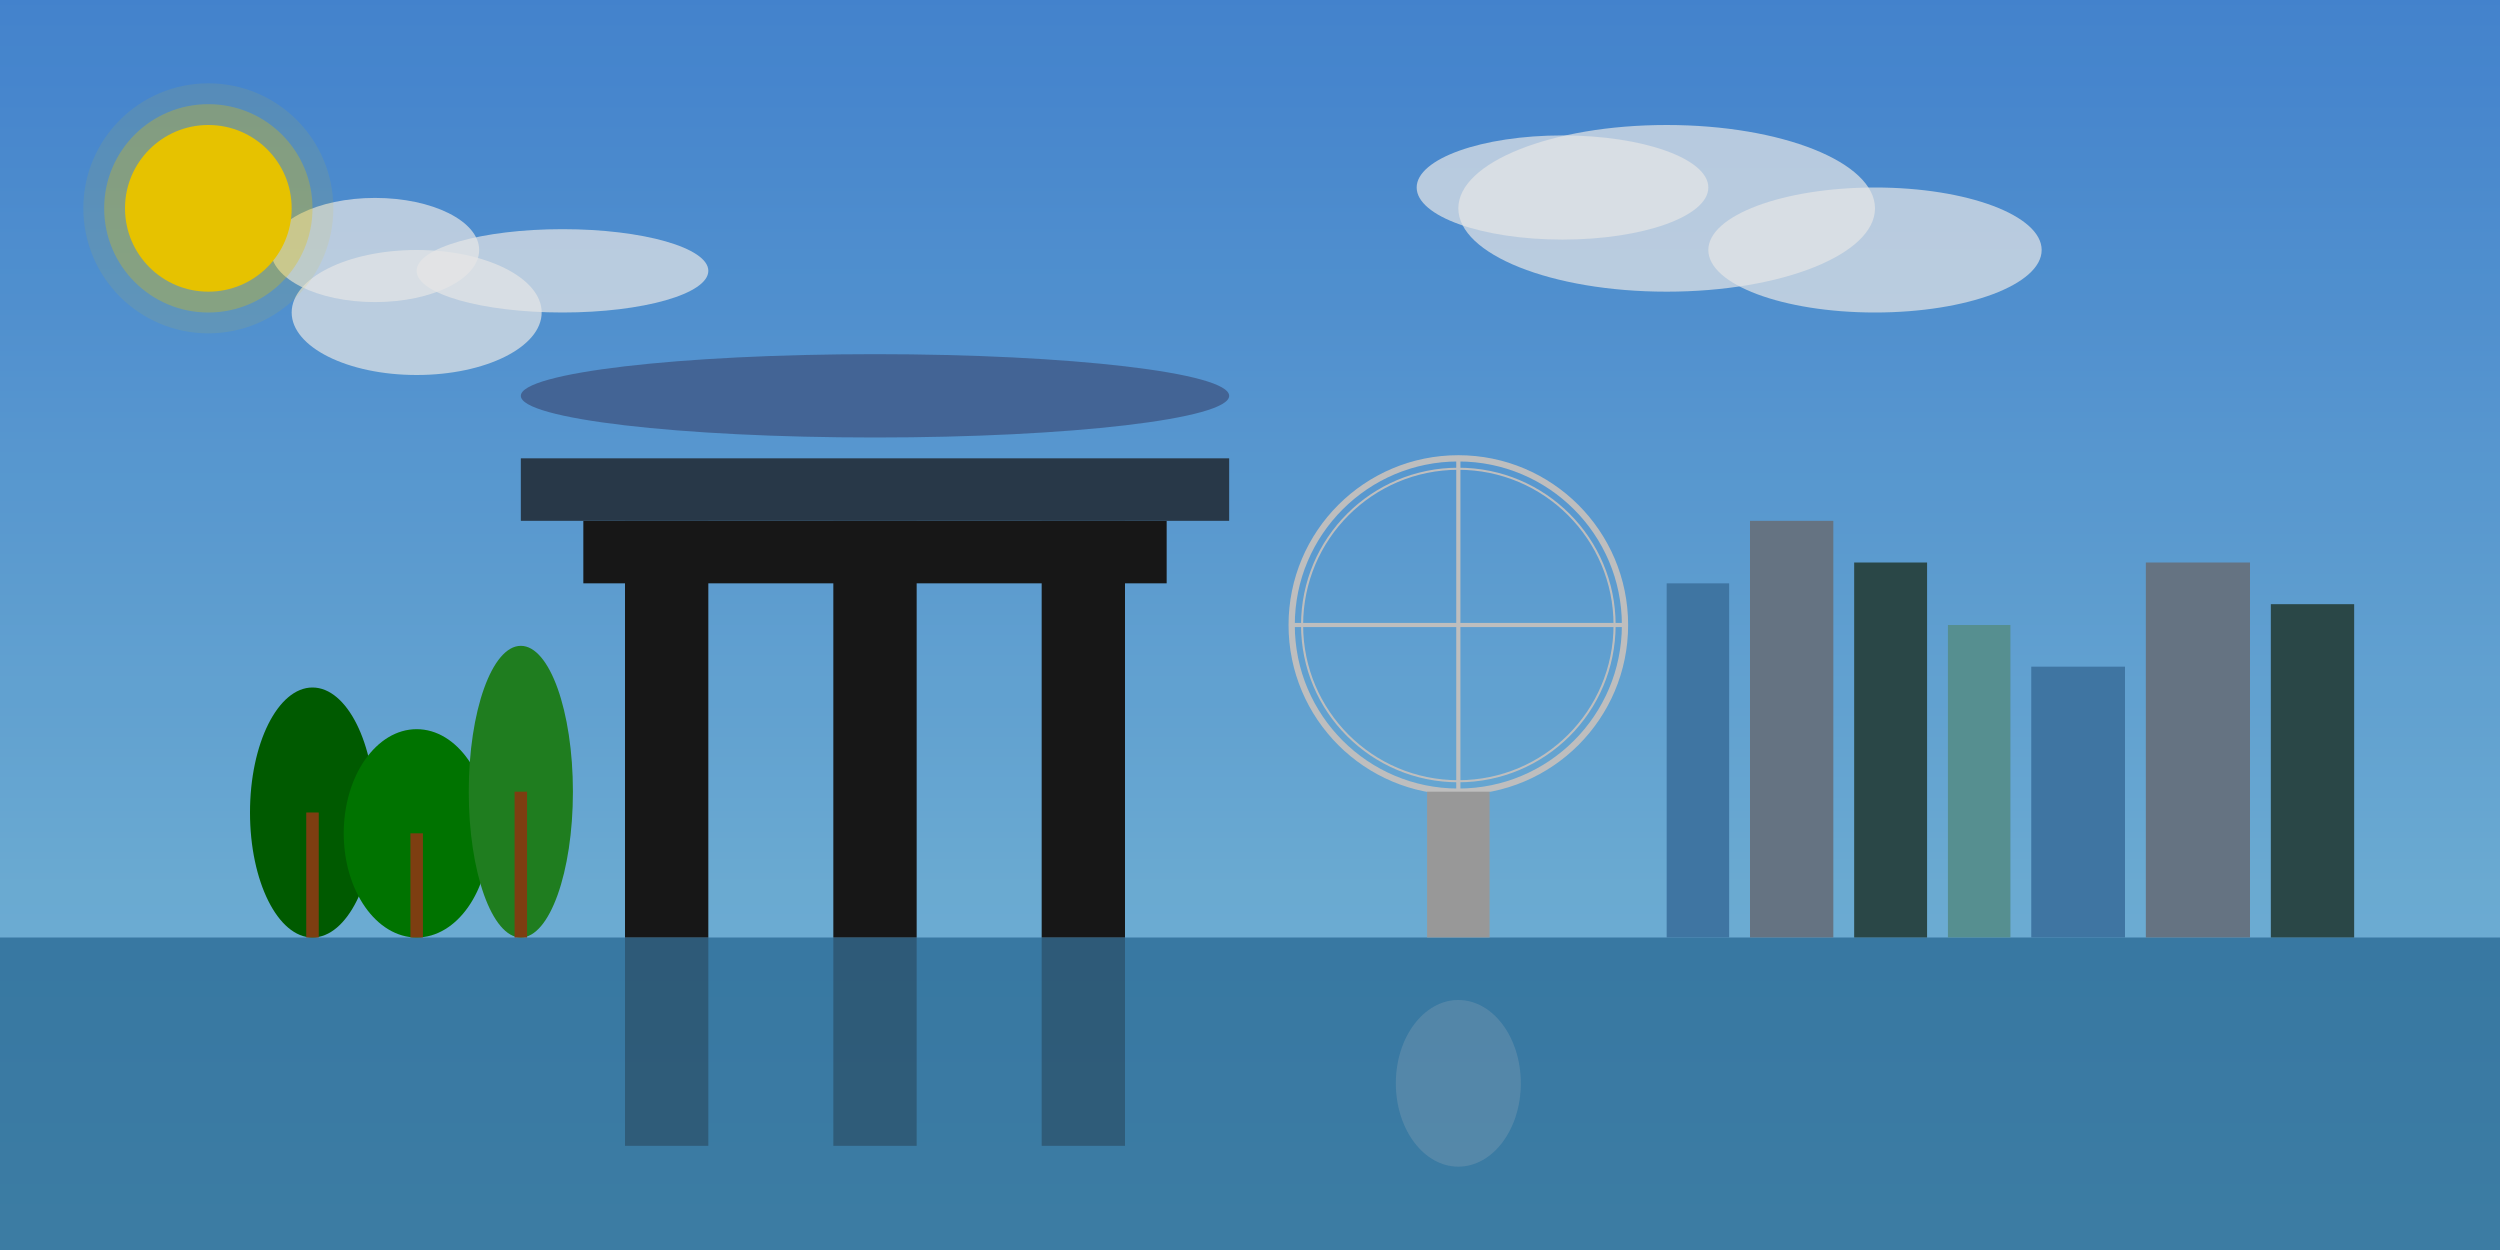 <svg xmlns="http://www.w3.org/2000/svg" width="1200" height="600" viewBox="0 0 1200 600">
  <rect x="0" y="0" width="1200" height="600" fill="#333333" stroke="none"/>
  <!-- Sky background with gradient -->
  <defs>
    <linearGradient id="skyGradient" x1="0%" y1="0%" x2="0%" y2="100%">
      <stop offset="0%" style="stop-color:#4a90e2;stop-opacity:1" />
      <stop offset="100%" style="stop-color:#87ceeb;stop-opacity:1" />
    </linearGradient>
  </defs>
  <rect width="1200" height="600" fill="url(#skyGradient)" />
  
  <!-- Water reflection area -->
  <rect x="0" y="450" width="1200" height="150" fill="#256d9e" opacity="0.7" />
  
  <!-- Singapore skyline -->
  
  <!-- Marina Bay Sands -->
  <rect x="300" y="250" width="40" height="200" fill="#1a1a1a" />
  <rect x="400" y="250" width="40" height="200" fill="#1a1a1a" />
  <rect x="500" y="250" width="40" height="200" fill="#1a1a1a" />
  <rect x="280" y="250" width="280" height="30" fill="#1a1a1a" />
  <rect x="250" y="220" width="340" height="30" fill="#2c3e50" />
  <ellipse cx="420" cy="190" rx="170" ry="20" fill="#4a6fa5" />
  
  <!-- Gardens by the Bay -->
  <ellipse cx="150" cy="390" rx="30" ry="60" fill="#006400" />
  <ellipse cx="200" cy="400" rx="35" ry="50" fill="#008000" />
  <ellipse cx="250" cy="380" rx="25" ry="70" fill="#228B22" />
  
  <!-- Supertrees -->
  <line x1="150" y1="450" x2="150" y2="390" stroke="#8B4513" stroke-width="6" />
  <line x1="200" y1="450" x2="200" y2="400" stroke="#8B4513" stroke-width="6" />
  <line x1="250" y1="450" x2="250" y2="380" stroke="#8B4513" stroke-width="6" />
  
  <!-- Singapore Flyer -->
  <circle cx="700" cy="300" r="80" stroke="#d3d3d3" stroke-width="3" fill="none" />
  <circle cx="700" cy="300" r="75" stroke="#d3d3d3" stroke-width="1" fill="none" />
  <line x1="700" y1="220" x2="700" y2="380" stroke="#d3d3d3" stroke-width="2" />
  <line x1="620" y1="300" x2="780" y2="300" stroke="#d3d3d3" stroke-width="2" />
  <rect x="685" y="380" width="30" height="70" fill="#a9a9a9" />
  
  <!-- Various skyscrapers -->
  <rect x="800" y="280" width="30" height="170" fill="#4682B4" />
  <rect x="840" y="250" width="40" height="200" fill="#708090" />
  <rect x="890" y="270" width="35" height="180" fill="#2F4F4F" />
  <rect x="935" y="300" width="30" height="150" fill="#5F9EA0" />
  <rect x="975" y="320" width="45" height="130" fill="#4682B4" />
  <rect x="1030" y="270" width="50" height="180" fill="#708090" />
  <rect x="1090" y="290" width="40" height="160" fill="#2F4F4F" />
  
  <!-- Reflection effects in water -->
  <rect x="300" y="450" width="40" height="100" fill="#1a1a1a" opacity="0.3" />
  <rect x="400" y="450" width="40" height="100" fill="#1a1a1a" opacity="0.3" />
  <rect x="500" y="450" width="40" height="100" fill="#1a1a1a" opacity="0.3" />
  <ellipse cx="700" cy="520" rx="30" ry="40" fill="#d3d3d3" opacity="0.2" />
  
  <!-- Small clouds -->
  <ellipse cx="200" cy="150" rx="60" ry="30" fill="white" opacity="0.7" />
  <ellipse cx="270" cy="130" rx="70" ry="20" fill="white" opacity="0.7" />
  <ellipse cx="180" cy="120" rx="50" ry="25" fill="white" opacity="0.7" />
  
  <ellipse cx="800" cy="100" rx="100" ry="40" fill="white" opacity="0.7" />
  <ellipse cx="900" cy="120" rx="80" ry="30" fill="white" opacity="0.7" />
  <ellipse cx="750" cy="90" rx="70" ry="25" fill="white" opacity="0.7" />
  
  <!-- Sun -->
  <circle cx="100" cy="100" r="40" fill="#FFD700" />
  <circle cx="100" cy="100" r="50" fill="#FFD700" opacity="0.3" />
  <circle cx="100" cy="100" r="60" fill="#FFD700" opacity="0.1" />
  
  <!-- Overlay with slight transparency for text contrast -->
  <rect width="1200" height="600" fill="#000000" opacity="0.1" />
</svg>